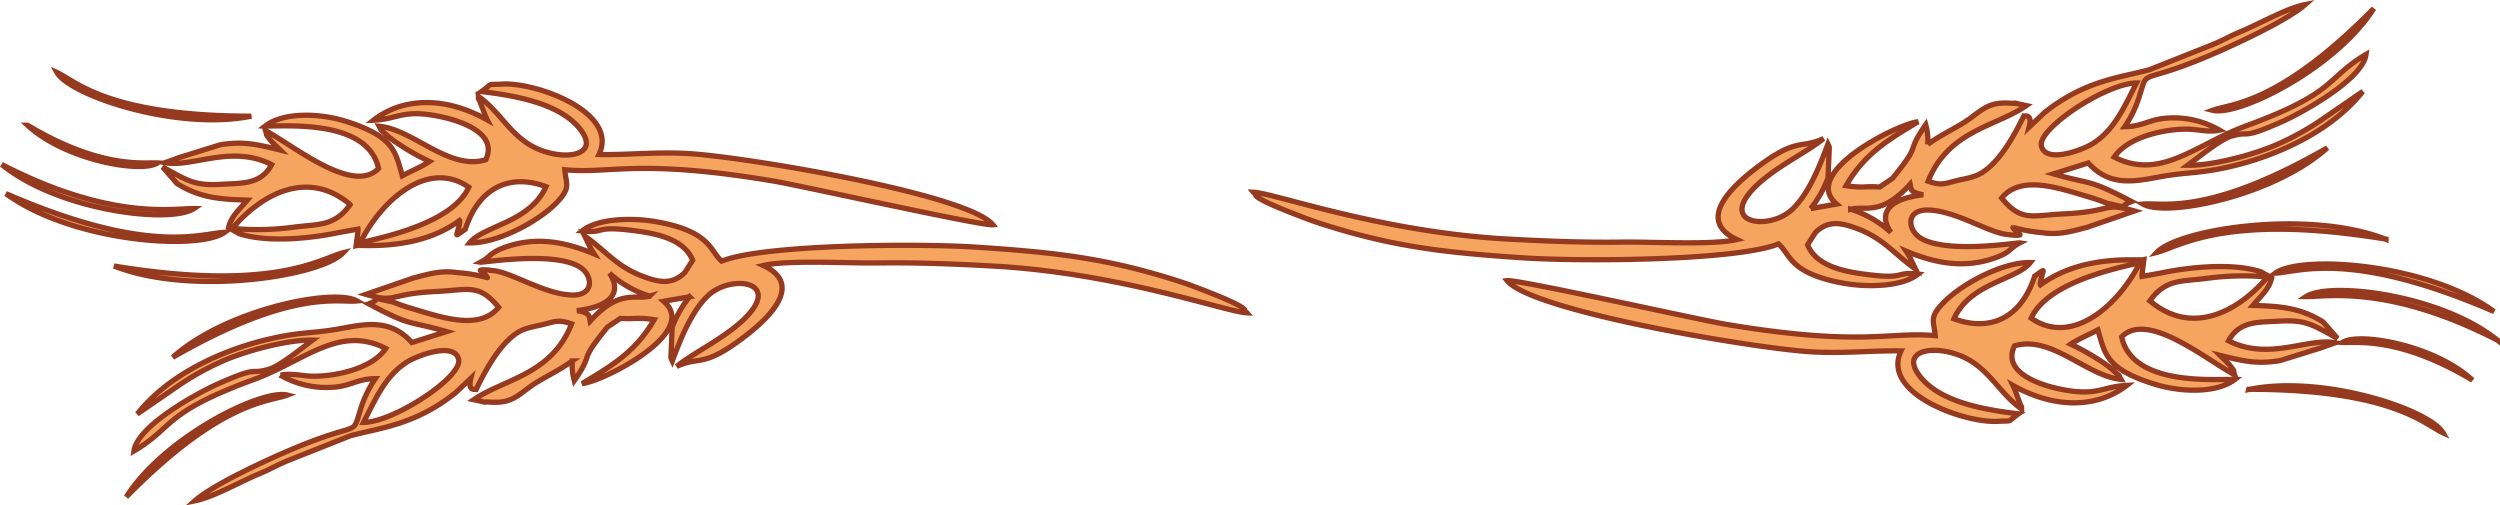 <?xml version="1.0" encoding="UTF-8"?> <svg xmlns="http://www.w3.org/2000/svg" viewBox="0 0 473.47 95.71"><defs><style>.cls-1{fill:#f5a560;stroke:#95391f;fill-rule:evenodd;}</style></defs><title>Element 1</title><g id="Ebene_2" data-name="Ebene 2"><g id="Ebene_1-2" data-name="Ebene 1"><path class="cls-1" d="M405.65,52.18l.38-3c-1.07.25-11.69-1.1-19.6,4.78-.21-.24.55-2.45.52-2.67s-1.29.84-1.6,1c-2.59,8-8.48,10.61-15.29,8.08C373.13,53.53,382,53,384.53,49.72c-5.32-.08-12.88,4-16.35,7.49-2.9,2.95-1.93,3.48-1.67,6.36-8.72-.83-13.79,2.19-39.7-2.16-5.76-1-39.3-8.5-41.38-8.26,4.52,5.64,44.4,12.41,56.43,13.4,6.59.53,12.54-.2,18.18-.09-3.88,8.06,12,13.68,18.24,13.34,3.26-.18,1.6.29,4-1.42-5.66-.7-15-2-18.89-7.4s4.92-5.9,10.17-2.42c3.78,2.49,5.49,6.17,9.31,8.92,0-.18,0-.64-.12-.55l-1.24-3.34-.29-.6c7.76,4.4,15.87,4.4,21.57,0-4.81.22-5.45,2.14-12.54.72-4.84-1-11-3.5-8.73-8.21,7-2.1,13.73,5.77,20.18,6.35-.72-1.28,0-.33-1.42-1.67a22.2,22.2,0,0,0-2.41-1.8,46.91,46.91,0,0,0-5.7-3.2c1.71-1.12,3.27-1.69,5.14-2.71,1.35,4.59,1.58,7.41,10.62,10.25,5.45,1.71,12.1,1.67,15.33-.86-4-.1-19.41,1.31-21.44-8.05,4.82-5,15.89,4.21,21.4,7.18-.4-1.21.22-.3-1-1.92-.28-.35-1.32-1.3-1.79-1.77,4.8,1.19,7.09,1.67,11.36,1l8-2.49a5.14,5.14,0,0,1,.59-.22l1.88-.67c-5.18-1-12.59,3.51-20.2-.38,2.06-3.74,5.51-3.49,9.24-3.7,5.31-.34,6.44.53,11.4,3.25L440,61c-4.52-2.88-8.69-3-13.33-3.16,1.71-2,3.07-3.11,3.56-5.22l-2-1.13c-5.4-1.79-13.79-.88-19.05.23l-3.51.63ZM387.19,21.33l-2.9,2.75c.63-2.47-.64-2.08-1-2.12-1.9,3.87-4.53,8.59-7.87,10.71-1.6,1-3.4,1.17-5,1.58-2.18.54-2.81.94-5.25.07C369,24.68,378,24,383.76,20c-3.91-.81-.68-.31-3.15-.46-3.43-.19-4.63.72-7.1,2.59-2.66,2-5.14,2.88-8.42,5.21a11,11,0,0,0-.38-3.73c-4,5.74-.43,3-6.3,10.17L356,35.42a22.4,22.4,0,0,0-3.16,0,18.23,18.23,0,0,1-3.21-.26c3.69-6.42,8.69-9.06,13.63-12.1-3.64.3-22.46,9.61-15.43,15.59l-4.92.86a20.39,20.39,0,0,0,3.3-5.86l.24-5.73a4.54,4.54,0,0,0-.26-.64c-1.48,3.94-3.55,9.32-6.74,12.35-4.28,4.09-13.91,2.83-7.28-4,3.78-3.9,9.93-6.7,13.19-9.38-4.5,2.08-4.93-.47-13.14,5.86-4.89,3.79-10.72,9.8-3.27,13.26-4.62,1.08-16,.4-21.68.48-7.23.11-14.91-.19-22.51-.62-23.68-1.43-43.45-8.66-47.4-8.83.11.14.42.18.4.43-.07.77,5.09,2.77,5.83,3.08,2.18.87,4.28,1.7,6.48,2.42,13.91,4.5,24,5.54,38.37,6.5,11.37.76,40.66.52,48.39-2.64,2.3,2,2,5.6,12.36,7.46,4.86.85,11.21.59,14.08-1.74-4.8-.52-1.88,1.18-10.71-.06-4.43-.62-8.78-1.89-10.22-5.49l1.46-2.3c2.42-2.38,4.85-1.95,8.2-.66,4.86,1.88,7.06,5,10.78,7.55l-1.2-2.47c-.09-.13-.23-.38-.28-.45l-.31-.47c5.53,2.31,11,3.35,16.85,1.28,3.18-1.15,2.58-1.74,4.69-2.84-.49-.08-15,2.3-19.31-1.29-2-1.68-2.08-5.13,2.15-4.93,5.34.26,11.45,4.44,15,4.65,1,.16,2.35.17,2.18,0-1.07-.86-1.36-1.36-1.32-1.37a29.62,29.62,0,0,0,5.51,1c3.29.51,5.74-.3,8.5-1l9-3.1c-6-1.75-3.93.11-13.41.55-6,.28-8,1.56-11.74-3,3.76-4.59,11.16-1.77,17.2,0,.61.16,2.59.91,2.83,1,4.76,1,1.61.75,4.58-.34-8.4-4.4-7.21-3.06-14.79-5.24l6.59-2.07c4.07,4.6,8.94,3.47,13.45,2.65,5.41-1,7.43-.55,13.6-2,7-1.61,18.31-5.82,24.93-14.19l-7.75,5.33a51.91,51.91,0,0,1-8,4.49c-4.31,2-12.57,4.27-17.43,4.16,2.16-1.57,6.27-4.92,8.31-5.52,3.87-1.11,1.53.82,9.6-2.75C436.1,21.29,447.5,15,448.1,10.3c-7.75,4.59-5.33,7.17-22.77,13.56-9.5,3.5-16.11,10.39-24.92,5.89,2.69-4,10.08-5.42,14.15-5.28,1.88.07,3.76.62,5.8.18a17.35,17.35,0,0,0-9.63-2.3c-3.66.16-4.84,1.63-8.34,1.65a21.2,21.2,0,0,0,2.76-5.71c1.78-5.54-.26-2.09,12.71-7.53C422.07,9,432.93,4.09,436.59.86c-3.54.71-8.21,3.42-11.93,5-2.78,1.16-3.19,1.58-5.79,2.66l-11.79,4.68C401.41,14.74,394.83,15.24,387.19,21.33ZM364.25,36.88c-2.61-.41-2.3-1.15-2.49-2-5.52,6.15-8.61,4-11.26,4.75A20.19,20.19,0,0,1,358.1,44C356.26,41.32,356.24,37.86,364.25,36.88Zm20.43,23.38c7.76,5.38,16.55-2.47,20.6-10.52C401,50.77,387.83,53.38,384.68,60.26ZM407.19,57c7.88,6.64,16.58,2.15,22.25-4.54a51.46,51.46,0,0,0-11.78.29c-4.37.57-7.55.06-10.5,4.23Zm-2.56-41.28c-5.63,0-18.92,8.67-18,12s7.88.63,9.7-.52c4.16-2.61,6-7,8.3-11.48ZM472.35,59C445,47.16,435.2,51.6,430.92,51.73,435.84,48.17,459.87,49.88,472.35,59ZM449.56,1.61c-18.06,18.32-27.1,18-30.51,19.28C424,22.1,442.43,12.89,449.56,1.61ZM440.77,28c-22.74,13.05-31.3,10.3-34.91,10.65C410.21,41.21,430.59,37.15,440.77,28Zm11.11,17.29c-30.34-5-39.18,1.46-43.42,2.52C412.58,43.39,437.19,39.54,451.88,45.33Zm-26,28.44c27.29,0,33.4,6.75,36.82,8.26C460.19,77.6,439.9,70.85,425.87,73.77Zm47.29-9.21c-20.79-10.73-32.66-8.27-36.43-8.35C441.24,53.23,462.51,55.82,473.16,64.56ZM468.26,72c-14-8.37-22.07-7-24.63-7.15C446.73,62.84,461.14,65.37,468.26,72Z"></path><path class="cls-1" d="M67.82,43.53l-.38,3c1.08-.25,11.69,1.11,19.6-4.78.22.25-.54,2.46-.52,2.68s1.3-.85,1.6-1c2.6-8,8.49-10.61,15.29-8.08C100.34,42.18,91.53,42.74,88.94,46c5.32.08,12.89-4,16.36-7.49,2.9-3,1.92-3.48,1.66-6.36,8.72.84,13.8-2.19,39.7,2.17,5.76,1,39.3,8.49,41.38,8.25-4.51-5.64-44.39-12.41-56.43-13.4-6.58-.53-12.54.21-18.17.09,3.88-8.06-12-13.68-18.25-13.34-3.26.18-1.6-.29-4,1.42,5.66.7,15,2.05,18.89,7.4s-4.92,5.9-10.16,2.43c-3.79-2.5-5.49-6.17-9.32-8.93,0,.18,0,.64.12.55L92,22.12c.08.15.19.4.29.6-7.75-4.4-15.87-4.4-21.56.05,4.81-.22,5.44-2.14,12.53-.71,4.84,1,11,3.49,8.73,8.2-7,2.1-13.73-5.77-20.18-6.35.72,1.28,0,.33,1.42,1.67a21,21,0,0,0,2.41,1.8,45.61,45.61,0,0,0,5.7,3.2c-1.71,1.12-3.27,1.7-5.14,2.71C74.86,28.7,74.63,25.88,65.58,23c-5.44-1.71-12.1-1.67-15.33.86,4,.1,19.41-1.31,21.44,8.05-4.82,5-15.89-4.21-21.4-7.17.4,1.2-.22.29,1,1.91.27.35,1.32,1.3,1.79,1.77-4.81-1.19-7.1-1.67-11.37-1l-8,2.49c-.19.08-.37.16-.58.23l-1.89.66c5.18,1,12.59-3.51,20.2.38-2,3.74-5.51,3.49-9.23,3.71-5.32.33-6.45-.54-11.41-3.26l2.71,3.12c4.52,2.87,8.69,3,13.33,3.15-1.7,2-3.07,3.11-3.56,5.22l2,1.13c5.4,1.79,13.8.88,19-.23l3.52-.63ZM86.28,74.38l2.9-2.74c-.62,2.46.65,2.07,1,2.11C92.05,69.88,94.67,65.16,98,63c1.61-1,3.4-1.17,5-1.58,2.18-.54,2.82-.94,5.25-.07C104.48,71,95.46,71.76,89.72,75.7c3.9.81.68.31,3.15.46,3.42.2,4.62-.71,7.09-2.59,2.66-2,5.15-2.88,8.42-5.21a11.37,11.37,0,0,0,.38,3.73c4-5.74.43-3,6.31-10.17l2.44-1.63a22.52,22.52,0,0,0,3.17,0,18.31,18.31,0,0,1,3.21.26c-3.7,6.42-8.69,9.06-13.64,12.1,3.64-.3,22.46-9.61,15.44-15.59l4.91-.86A20.76,20.76,0,0,0,127.3,62l-.24,5.73a6.16,6.16,0,0,0,.26.64c1.48-3.94,3.56-9.32,6.74-12.35,4.28-4.09,13.91-2.83,7.28,4-3.78,3.9-9.93,6.7-13.19,9.38,4.5-2.08,4.94.47,13.14-5.86,4.89-3.79,10.73-9.8,3.27-13.26,4.63-1.08,16-.4,21.68-.48,7.23-.1,14.92.19,22.51.63,23.68,1.42,43.46,8.65,47.41,8.82-.12-.14-.43-.18-.4-.43.06-.77-5.1-2.77-5.84-3.08-2.17-.87-4.28-1.7-6.48-2.42-13.9-4.5-24-5.54-38.37-6.5-11.37-.76-40.66-.52-48.39,2.64-2.3-2-2-5.6-12.36-7.46-4.85-.85-11.21-.59-14.08,1.74,4.8.52,1.88-1.18,10.71.06,4.44.62,8.78,1.89,10.23,5.49l-1.46,2.3c-2.43,2.38-4.85,1.95-8.2.66-4.87-1.88-7.07-5-10.79-7.55l1.2,2.47c.09.13.23.39.29.46l.3.46c-5.53-2.31-11-3.35-16.85-1.27C92.49,48,93.09,48.55,91,49.66c.49.08,15-2.31,19.31,1.28,2,1.68,2.07,5.14-2.15,4.93-5.35-.26-11.46-4.44-15-4.64-1-.17-2.35-.18-2.17,0,1.06.86,1.35,1.35,1.31,1.36a28.7,28.7,0,0,0-5.51-.94c-3.28-.52-5.73.29-8.5,1l-9,3.1c6,1.75,3.93-.11,13.4-.55,6-.28,8-1.56,11.75,3-3.76,4.59-11.16,1.78-17.21,0-.6-.16-2.59-.91-2.82-1-4.76-1-1.62-.74-4.58.34C78.19,62,77,60.62,84.58,62.8L78,64.87c-4.07-4.6-8.93-3.47-13.45-2.65-5.41,1-7.43.55-13.6,2C44,65.81,32.63,70,26,78.4l7.76-5.34a51.36,51.36,0,0,1,8-4.49c4.32-2,12.58-4.27,17.44-4.16C57.06,66,53,69.33,50.91,69.93c-3.86,1.11-1.53-.82-9.6,2.76-3.93,1.73-15.34,8-15.94,12.73,7.75-4.6,5.34-7.18,22.77-13.57C57.65,68.36,64.25,61.46,73.06,66,70.37,70,63,71.38,58.91,71.24c-1.88-.07-3.75-.61-5.79-.18a17.3,17.3,0,0,0,9.62,2.3c3.66-.16,4.84-1.62,8.34-1.65a21.2,21.2,0,0,0-2.76,5.71c-1.77,5.54.26,2.1-12.7,7.53-4.22,1.76-15.08,6.67-18.74,9.91,3.54-.71,8.21-3.43,11.93-5C51.6,88.7,52,88.28,54.6,87.2l11.79-4.68C72.07,81,78.64,80.47,86.28,74.38Zm23-15.55c2.6.41,2.29,1.16,2.48,2,5.52-6.16,8.61-4,11.27-4.75a20.2,20.2,0,0,1-7.6-4.33C117.22,54.39,117.24,57.85,109.23,58.83ZM88.79,35.45C81,30.07,72.24,37.92,68.2,46,72.49,44.94,85.64,42.33,88.79,35.45Zm-22.5,3.26C58.4,32.07,49.7,36.56,44,43.26A52.05,52.05,0,0,0,55.82,43c4.36-.58,7.54-.07,10.49-4.24ZM68.85,80c5.62,0,18.91-8.67,18-12s-7.87-.62-9.7.52c-4.16,2.61-6,7-8.3,11.48ZM1.12,36.67C28.46,48.55,38.27,44.11,42.55,44,37.63,47.55,13.6,45.83,1.12,36.67Zm22.8,57.44c18-18.33,27.1-18,30.51-19.29C49.5,73.61,31.05,82.82,23.92,94.11Zm8.79-26.44C55.45,54.62,64,57.37,67.61,57,63.27,54.5,42.88,58.56,32.71,67.67ZM21.59,50.38c30.34,5,39.18-1.46,43.42-2.52C60.9,52.32,36.29,56.17,21.59,50.38ZM47.6,22c-27.29,0-33.4-6.76-36.81-8.27C13.28,18.11,33.57,24.86,47.6,22ZM.32,31.15C21.1,41.88,33,39.42,36.74,39.5,32.23,42.48,11,39.89.32,31.15Zm4.89-7.43c14,8.36,22.08,7,24.64,7.14C26.75,32.87,12.34,30.34,5.21,23.72Z"></path></g></g></svg> 